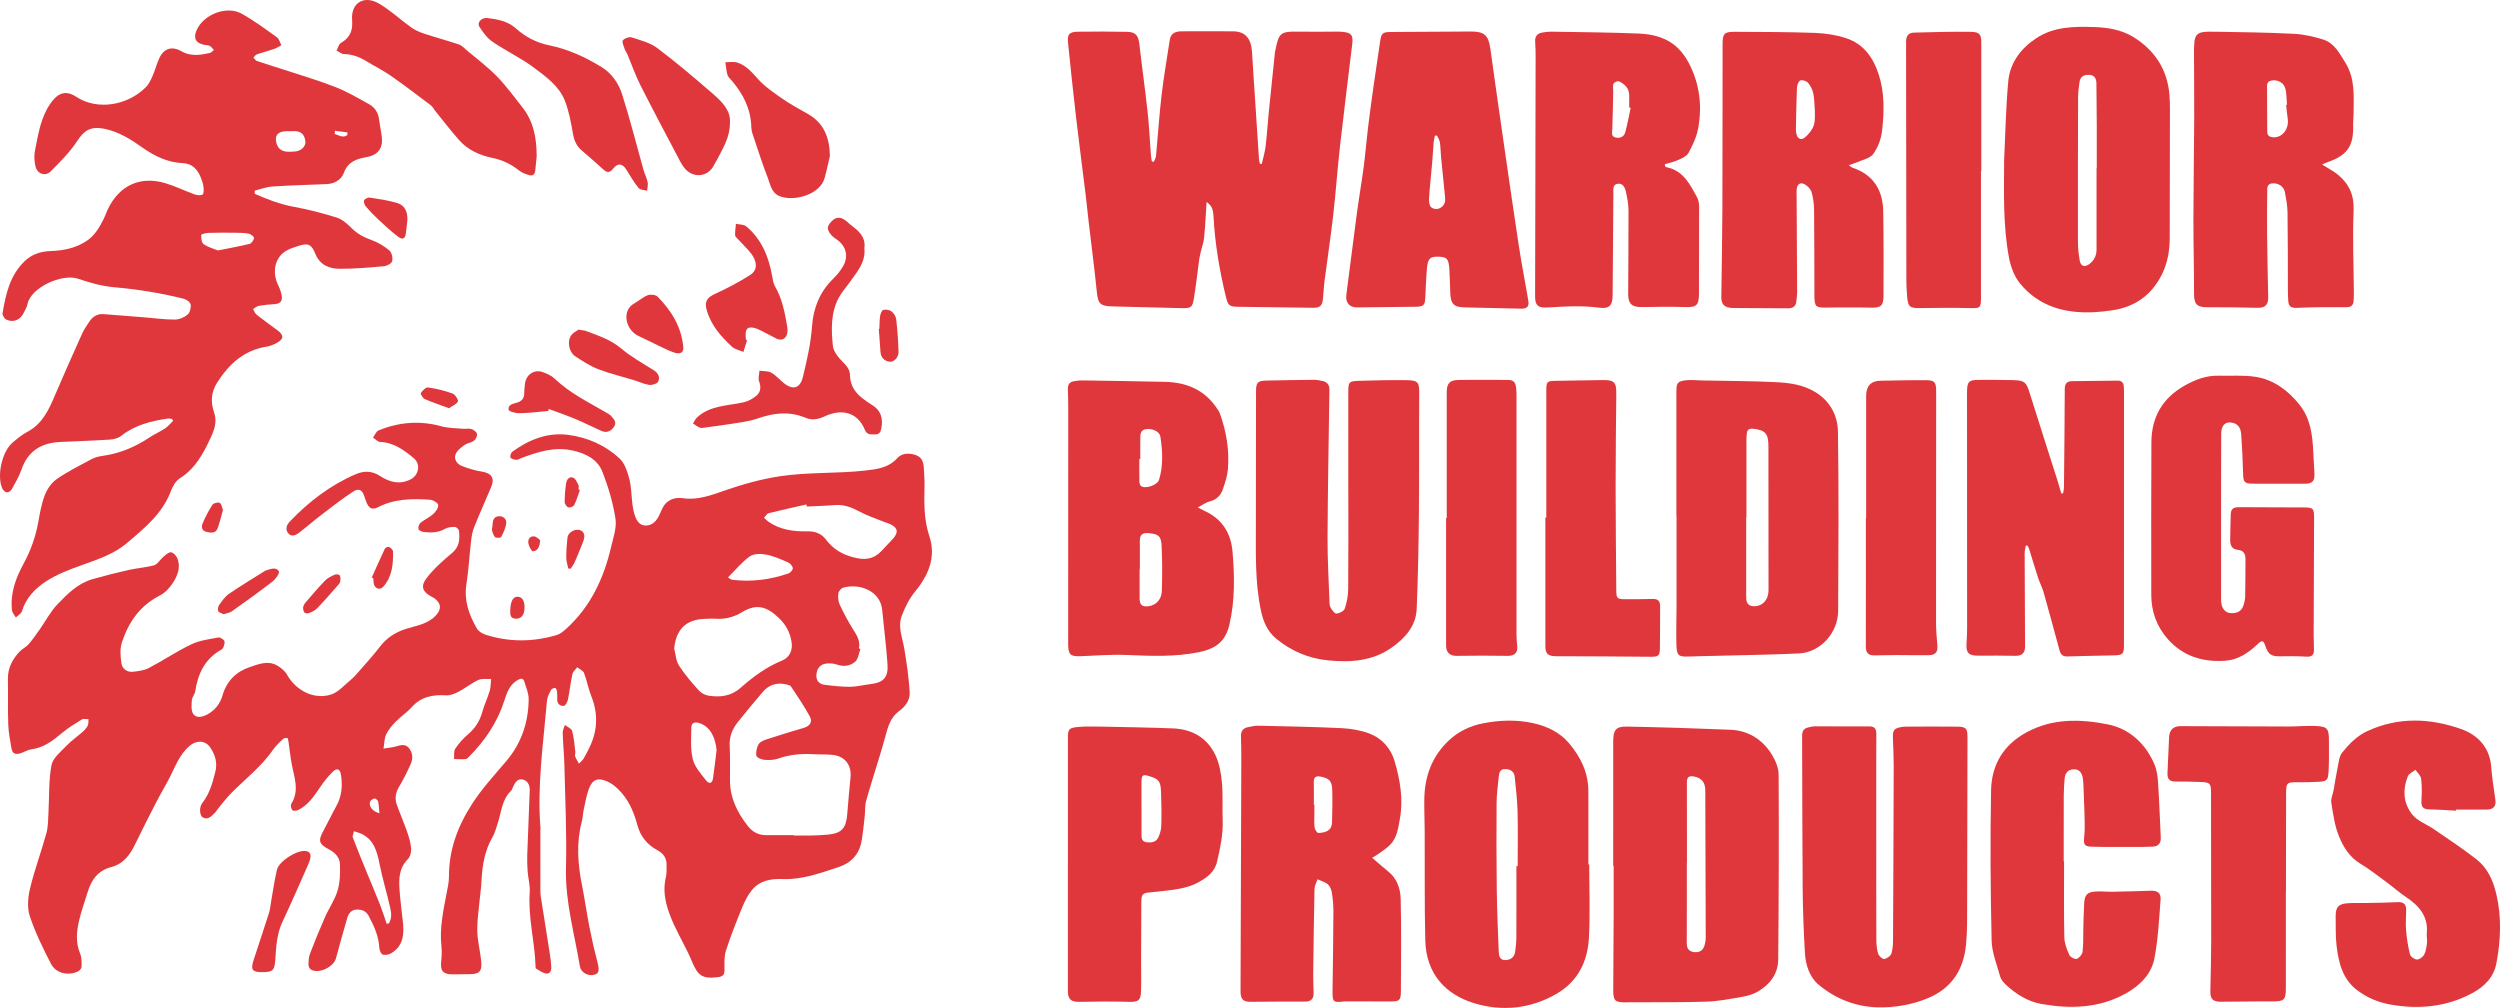 <?xml version="1.0" encoding="UTF-8"?>
<svg xmlns="http://www.w3.org/2000/svg" width="253" height="102" viewBox="0 0 253 102" fill="none">
  <g id="Group 36895">
    <path id="Vector" d="M54.686 83.904C54.686 86.039 54.686 88.038 54.686 90.039C54.686 90.279 54.695 90.52 54.731 90.755C55.033 92.696 55.349 94.637 55.651 96.579C55.718 97.007 55.766 97.438 55.789 97.871C55.809 98.237 55.649 98.589 55.254 98.52C54.895 98.458 54.569 98.197 54.233 98.012C54.198 97.993 54.203 97.89 54.2 97.826C54.131 95.312 53.425 92.852 53.608 90.31C53.658 89.608 53.451 88.89 53.396 88.179C53.353 87.622 53.339 87.057 53.358 86.499C53.432 84.33 53.525 82.162 53.608 79.993C53.629 79.457 53.398 78.997 52.894 78.885C52.368 78.768 52.104 79.218 51.911 79.658C51.852 79.797 51.797 79.955 51.695 80.055C50.776 80.948 50.746 82.2 50.372 83.311C50.213 83.782 50.094 84.282 49.849 84.704C49.061 86.056 48.819 87.519 48.733 89.055C48.64 90.697 48.333 92.33 48.3 93.969C48.276 95.083 48.602 96.198 48.7 97.318C48.788 98.333 48.495 98.589 47.484 98.585C46.901 98.582 46.318 98.616 45.735 98.606C44.833 98.589 44.557 98.237 44.645 97.345C44.698 96.828 44.729 96.296 44.674 95.784C44.467 93.912 44.871 92.11 45.216 90.298C45.314 89.788 45.433 89.268 45.433 88.754C45.423 86.035 46.297 83.648 47.767 81.369C48.788 79.785 50.044 78.432 51.243 77.015C52.763 75.218 53.475 73.114 53.501 70.787C53.508 70.179 53.244 69.562 53.058 68.963C52.937 68.573 52.656 68.671 52.38 68.827C51.595 69.272 51.309 70.052 51.06 70.84C50.351 73.083 49.085 74.964 47.438 76.606C47.348 76.697 47.234 76.822 47.127 76.826C46.737 76.846 46.342 76.824 45.949 76.817C45.982 76.465 45.899 76.036 46.071 75.775C46.423 75.239 46.86 74.739 47.35 74.325C48.074 73.715 48.545 72.992 48.799 72.077C49.002 71.347 49.337 70.656 49.554 69.93C49.668 69.545 49.656 69.119 49.701 68.712C49.268 68.736 48.778 68.642 48.412 68.812C47.71 69.136 47.096 69.643 46.408 70.004C46.023 70.208 45.557 70.395 45.14 70.368C43.803 70.287 42.623 70.498 41.671 71.56C41.184 72.106 40.551 72.518 40.037 73.042C39.663 73.425 39.297 73.856 39.076 74.335C38.88 74.756 38.892 75.275 38.812 75.752C39.221 75.687 39.642 75.661 40.039 75.546C40.513 75.412 40.993 75.249 41.364 75.677C41.785 76.163 41.812 76.771 41.559 77.336C41.205 78.126 40.815 78.904 40.372 79.646C40.02 80.237 39.939 80.829 40.163 81.453C40.494 82.37 40.884 83.265 41.203 84.187C41.393 84.735 41.564 85.307 41.607 85.877C41.633 86.231 41.514 86.714 41.274 86.951C40.379 87.839 40.356 88.928 40.432 90.044C40.503 91.083 40.639 92.117 40.758 93.153C40.905 94.436 40.881 95.664 39.63 96.445C39.385 96.598 39.014 96.681 38.75 96.612C38.578 96.567 38.402 96.186 38.39 95.947C38.328 94.762 37.865 93.725 37.32 92.706C37.044 92.189 36.618 92.028 36.085 92.052C35.547 92.076 35.276 92.435 35.143 92.902C34.753 94.25 34.362 95.597 34.008 96.957C33.777 97.84 32.326 98.57 31.51 98.146C31.367 98.072 31.222 97.845 31.222 97.687C31.22 97.304 31.229 96.89 31.362 96.54C31.838 95.291 32.343 94.051 32.883 92.828C33.282 91.921 33.877 91.083 34.158 90.144C34.41 89.3 34.434 88.356 34.405 87.464C34.384 86.827 33.972 86.327 33.358 85.996C32.214 85.386 32.164 85.099 32.797 83.945C33.223 83.165 33.601 82.358 34.034 81.582C34.591 80.584 34.676 79.526 34.508 78.423C34.417 77.834 34.124 77.676 33.691 78.09C33.182 78.576 32.742 79.15 32.347 79.737C31.75 80.625 31.151 81.499 30.161 81.982C29.994 82.064 29.661 82.083 29.58 81.982C29.459 81.834 29.387 81.489 29.478 81.346C30.33 79.996 29.77 78.657 29.518 77.305C29.38 76.565 29.309 75.814 29.197 75.069C29.176 74.928 29.131 74.689 29.069 74.679C28.926 74.658 28.724 74.706 28.621 74.804C28.279 75.132 27.924 75.462 27.655 75.847C26.485 77.544 24.867 78.794 23.435 80.228C22.933 80.73 22.507 81.312 22.048 81.862C21.936 81.994 21.857 82.157 21.731 82.272C21.386 82.588 21.063 83.026 20.508 82.715C20.199 82.54 20.14 81.683 20.47 81.266C21.21 80.333 21.505 79.234 21.791 78.114C22.026 77.192 21.774 76.379 21.277 75.644C20.775 74.902 19.878 74.895 19.197 75.474C18.196 76.324 17.765 77.513 17.201 78.631C16.792 79.44 16.316 80.213 15.9 81.018C15.146 82.478 14.396 83.938 13.685 85.417C13.156 86.516 12.49 87.433 11.244 87.753C9.902 88.098 9.228 89.07 8.853 90.329C8.577 91.26 8.234 92.177 8.013 93.122C7.749 94.245 7.634 95.375 8.11 96.504C8.277 96.902 8.263 97.392 8.255 97.838C8.253 97.998 8.06 98.225 7.899 98.304C6.916 98.781 5.657 98.505 5.165 97.55C4.353 95.975 3.561 94.369 3.009 92.691C2.731 91.842 2.831 90.772 3.05 89.872C3.504 87.997 4.182 86.181 4.696 84.318C4.875 83.672 4.865 82.968 4.903 82.289C4.993 80.671 4.915 79.021 5.208 77.442C5.341 76.716 6.145 76.084 6.718 75.481C7.206 74.966 7.808 74.557 8.341 74.083C8.548 73.899 8.753 73.683 8.876 73.439C8.969 73.257 8.936 73.006 8.957 72.786C8.734 72.786 8.46 72.7 8.298 72.8C7.601 73.229 6.892 73.657 6.269 74.184C5.348 74.959 4.427 75.67 3.183 75.831C2.831 75.876 2.498 76.084 2.155 76.206C1.686 76.374 1.268 76.357 1.165 75.761C1.027 74.957 0.866 74.145 0.837 73.334C0.782 71.793 0.827 70.249 0.801 68.707C0.782 67.592 1.263 66.704 1.996 65.933C2.262 65.653 2.648 65.485 2.897 65.196C3.323 64.7 3.697 64.154 4.075 63.618C4.653 62.795 5.124 61.871 5.812 61.158C6.825 60.104 7.879 59.032 9.355 58.613C10.566 58.269 11.789 57.957 13.018 57.68C13.873 57.488 14.762 57.438 15.602 57.201C15.938 57.105 16.169 56.665 16.471 56.409C16.718 56.198 16.999 55.899 17.275 55.889C17.494 55.882 17.827 56.21 17.934 56.464C18.315 57.376 17.979 58.242 17.499 58.989C17.17 59.501 16.69 60.006 16.157 60.277C14.144 61.296 12.992 62.996 12.324 65.052C12.122 65.679 12.191 66.431 12.283 67.106C12.36 67.663 12.828 68.032 13.409 67.984C13.975 67.936 14.586 67.85 15.081 67.592C16.535 66.833 17.903 65.902 19.381 65.198C20.213 64.801 21.189 64.683 22.112 64.513C22.297 64.48 22.707 64.755 22.726 64.92C22.754 65.186 22.621 65.622 22.419 65.734C20.749 66.656 20.035 68.147 19.759 69.949C19.711 70.261 19.438 70.545 19.416 70.852C19.383 71.321 19.323 71.903 19.554 72.25C19.856 72.702 20.477 72.566 20.927 72.331C21.724 71.915 22.264 71.256 22.519 70.373C22.935 68.927 23.892 67.97 25.281 67.508C26.166 67.211 27.113 66.816 28.041 67.343C28.433 67.565 28.833 67.9 29.05 68.286C29.949 69.875 31.755 70.83 33.484 70.292C34.248 70.055 34.864 69.315 35.523 68.776C35.821 68.535 36.073 68.236 36.325 67.944C37.032 67.13 37.769 66.337 38.419 65.481C39.102 64.576 39.97 64.006 41.027 63.661C42.083 63.317 43.232 63.195 44.07 62.326C44.7 61.672 44.679 61.076 43.951 60.538C43.934 60.526 43.917 60.511 43.898 60.502C42.335 59.738 42.666 59.049 43.548 58.039C44.212 57.278 44.986 56.605 45.761 55.954C46.499 55.334 46.551 54.546 46.444 53.706C46.425 53.555 46.178 53.326 46.032 53.323C45.702 53.318 45.323 53.354 45.045 53.515C44.341 53.922 43.599 53.926 42.844 53.836C42.659 53.814 42.373 53.661 42.347 53.529C42.311 53.335 42.407 53.029 42.556 52.907C42.954 52.581 43.451 52.37 43.832 52.028C44.089 51.798 44.367 51.413 44.35 51.111C44.341 50.91 43.839 50.597 43.541 50.575C41.724 50.444 39.911 50.472 38.233 51.337C37.71 51.607 37.365 51.468 37.139 50.953C37.044 50.736 36.958 50.511 36.889 50.283C36.677 49.572 36.325 49.362 35.704 49.771C34.61 50.492 33.572 51.301 32.53 52.098C31.76 52.687 31.027 53.328 30.256 53.919C29.918 54.178 29.48 54.369 29.157 53.955C28.847 53.56 29 53.122 29.33 52.778C31.262 50.757 33.444 49.084 36.021 47.981C36.832 47.633 37.667 47.65 38.438 48.155C39.416 48.794 40.408 49.079 41.545 48.519C42.368 48.112 42.606 46.987 41.893 46.386C40.893 45.546 39.851 44.78 38.457 44.723C38.217 44.713 37.986 44.433 37.75 44.278C37.934 44.031 38.065 43.66 38.307 43.562C40.384 42.705 42.509 42.54 44.7 43.148C45.395 43.339 46.147 43.325 46.875 43.392C47.153 43.416 47.458 43.335 47.71 43.421C47.938 43.497 48.228 43.71 48.274 43.914C48.319 44.112 48.155 44.46 47.974 44.594C47.688 44.807 47.274 44.84 46.984 45.051C46.642 45.3 46.246 45.604 46.104 45.975C45.913 46.47 46.249 46.954 46.708 47.141C47.374 47.411 48.083 47.619 48.792 47.732C49.744 47.885 50.087 48.395 49.703 49.302C49.128 50.657 48.523 52.002 47.976 53.369C47.803 53.802 47.726 54.288 47.672 54.757C47.503 56.222 47.422 57.696 47.198 59.152C46.946 60.803 47.474 62.237 48.262 63.604C48.426 63.889 48.804 64.123 49.13 64.229C51.524 64.995 53.936 64.98 56.337 64.267C56.691 64.162 57.017 63.886 57.303 63.63C59.77 61.397 61.105 58.522 61.849 55.334C62.071 54.388 62.428 53.378 62.285 52.469C62.03 50.858 61.557 49.252 60.957 47.734C60.458 46.473 59.28 45.889 57.967 45.594C56.113 45.178 54.424 45.731 52.735 46.367C52.573 46.427 52.406 46.549 52.252 46.535C52.04 46.516 51.738 46.446 51.662 46.303C51.593 46.169 51.709 45.817 51.854 45.711C53.529 44.493 55.399 43.742 57.476 44.005C59.427 44.254 61.245 45.044 62.699 46.398C63.22 46.882 63.491 47.724 63.684 48.457C63.903 49.288 63.893 50.178 64.002 51.037C64.05 51.401 64.117 51.77 64.231 52.117C64.407 52.646 64.676 53.163 65.314 53.182C65.932 53.201 66.356 52.811 66.641 52.284C66.858 51.885 66.991 51.43 67.26 51.073C67.457 50.81 67.79 50.594 68.104 50.487C68.418 50.379 68.794 50.374 69.13 50.422C70.6 50.63 71.913 50.135 73.274 49.663C75.099 49.029 76.941 48.502 78.889 48.203C81.794 47.758 84.711 47.947 87.602 47.614C88.78 47.478 89.933 47.346 90.828 46.343C91.28 45.838 92.056 45.822 92.722 46.068C93.338 46.295 93.474 46.856 93.498 47.449C93.521 47.993 93.571 48.536 93.562 49.077C93.524 50.829 93.476 52.541 94.054 54.276C94.747 56.354 93.976 58.206 92.603 59.872C92.015 60.586 91.575 61.469 91.249 62.345C90.847 63.429 91.318 64.516 91.506 65.6C91.758 67.065 91.965 68.547 92.061 70.028C92.111 70.806 91.663 71.477 91.004 71.951C90.295 72.458 89.969 73.207 89.741 74.014C89.546 74.698 89.365 75.385 89.158 76.067C88.656 77.729 88.121 79.38 87.652 81.051C87.514 81.542 87.566 82.085 87.509 82.602C87.416 83.442 87.338 84.285 87.193 85.115C86.957 86.463 86.124 87.337 84.863 87.751C83.019 88.354 81.192 89.039 79.196 88.96C78.021 88.912 76.872 89.111 76.082 90.09C75.668 90.602 75.359 91.222 75.106 91.839C74.516 93.283 73.936 94.733 73.462 96.217C73.265 96.837 73.324 97.548 73.317 98.221C73.312 98.663 73.127 98.824 72.708 98.879C71.083 99.092 70.626 98.764 70.003 97.251C69.484 95.992 68.77 94.817 68.207 93.577C67.512 92.045 66.972 90.475 67.395 88.737C67.481 88.385 67.438 88.005 67.457 87.636C67.493 86.887 67.183 86.391 66.503 86.025C65.48 85.472 64.807 84.644 64.488 83.452C64.129 82.114 63.565 80.821 62.525 79.835C62.216 79.543 61.861 79.261 61.478 79.091C60.493 78.65 59.932 78.878 59.572 79.888C59.337 80.551 59.218 81.257 59.071 81.949C58.985 82.351 58.978 82.772 58.873 83.169C58.312 85.305 58.468 87.428 58.894 89.561C59.178 90.985 59.375 92.426 59.656 93.85C59.889 95.04 60.16 96.222 60.465 97.395C60.672 98.192 60.629 98.513 60.146 98.644C59.52 98.814 58.79 98.429 58.685 97.795C58.138 94.487 57.191 91.253 57.276 87.83C57.365 84.362 57.193 80.883 57.115 77.413C57.091 76.328 56.974 75.244 56.944 74.16C56.936 73.897 57.089 73.628 57.169 73.363C57.424 73.564 57.833 73.724 57.902 73.975C58.088 74.658 58.135 75.381 58.224 76.089C58.242 76.237 58.154 76.41 58.202 76.539C58.3 76.8 58.459 77.037 58.59 77.284C58.752 77.109 58.944 76.956 59.066 76.759C59.289 76.391 59.48 76.001 59.668 75.613C60.486 73.916 60.538 72.204 59.837 70.445C59.534 69.686 59.396 68.863 59.101 68.102C59.006 67.857 58.647 67.719 58.409 67.529C58.242 67.762 57.978 67.972 57.924 68.226C57.74 69.071 57.653 69.937 57.479 70.782C57.429 71.029 57.229 71.414 57.067 71.431C56.675 71.472 56.377 71.228 56.389 70.756C56.394 70.495 56.406 70.232 56.372 69.976C56.356 69.842 56.244 69.614 56.182 69.617C56.037 69.624 55.825 69.705 55.766 69.82C55.592 70.162 55.39 70.529 55.356 70.9C54.978 75.268 54.338 79.622 54.705 83.89L54.686 83.904ZM80.331 84.517C80.331 84.529 80.331 84.543 80.331 84.555C80.914 84.555 81.497 84.567 82.08 84.553C82.663 84.539 83.246 84.517 83.824 84.46C85.17 84.323 85.629 83.811 85.739 82.418C85.837 81.168 85.951 79.919 86.072 78.669C86.196 77.415 85.492 76.51 84.226 76.391C83.583 76.331 82.931 76.362 82.284 76.326C81.088 76.257 79.922 76.357 78.775 76.762C78.342 76.915 77.835 76.936 77.374 76.898C77.074 76.874 76.574 76.668 76.543 76.482C76.481 76.099 76.581 75.61 76.793 75.287C76.967 75.024 77.388 74.885 77.726 74.775C78.93 74.382 80.143 74.014 81.359 73.655C81.961 73.478 82.242 73.042 81.963 72.527C81.394 71.472 80.714 70.474 80.05 69.473C79.962 69.341 79.712 69.293 79.527 69.253C78.601 69.045 77.807 69.305 77.193 70.024C76.334 71.024 75.496 72.044 74.671 73.073C74.117 73.767 73.8 74.543 73.843 75.474C73.898 76.623 73.879 77.774 73.874 78.925C73.867 80.735 74.607 82.234 75.699 83.615C76.184 84.227 76.779 84.519 77.54 84.517C78.468 84.515 79.396 84.517 80.324 84.517H80.331ZM68.23 65.66C68.383 66.232 68.411 66.885 68.716 67.357C69.287 68.245 69.989 69.054 70.693 69.844C70.933 70.115 71.328 70.344 71.68 70.399C72.86 70.584 73.969 70.471 74.947 69.607C76.208 68.494 77.557 67.496 79.137 66.854C79.924 66.534 80.245 65.784 80.103 64.939C79.939 63.963 79.508 63.187 78.775 62.496C77.569 61.354 76.531 61.083 75.116 61.94C74.236 62.474 73.355 62.687 72.361 62.615C72.018 62.591 71.671 62.62 71.326 62.63C69.413 62.687 68.399 63.714 68.228 65.658L68.23 65.66ZM81.651 51.265C81.637 51.193 81.623 51.123 81.606 51.052C80.331 51.341 79.053 51.619 77.788 51.937C77.605 51.983 77.474 52.241 77.319 52.402C77.471 52.538 77.609 52.691 77.776 52.806C78.972 53.625 80.331 53.804 81.732 53.771C82.477 53.754 83.136 54.008 83.564 54.578C84.295 55.547 85.197 56.102 86.379 56.406C87.473 56.689 88.354 56.634 89.165 55.803C89.498 55.463 89.807 55.102 90.145 54.764C91.054 53.855 90.945 53.345 89.738 52.904C89.657 52.876 89.572 52.856 89.493 52.825C88.663 52.485 87.797 52.208 87.01 51.784C86.208 51.353 85.42 51.04 84.492 51.114C83.548 51.191 82.596 51.214 81.649 51.262L81.651 51.265ZM86.926 65.629C86.976 65.643 87.028 65.655 87.079 65.67C86.909 66.11 86.86 66.687 86.546 66.962C86.06 67.386 85.406 67.503 84.716 67.259C84.347 67.127 83.9 67.096 83.517 67.168C82.955 67.276 82.66 67.714 82.62 68.293C82.579 68.872 82.898 69.224 83.424 69.296C84.292 69.413 85.173 69.507 86.046 69.504C86.707 69.502 87.366 69.313 88.03 69.241C89.386 69.093 89.91 68.58 89.817 67.225C89.691 65.387 89.451 63.556 89.277 61.72C89.094 59.803 86.993 58.998 85.33 59.475C85.12 59.535 84.866 59.839 84.84 60.054C84.794 60.425 84.823 60.858 84.98 61.191C85.37 62.031 85.81 62.855 86.303 63.64C86.693 64.26 87.081 64.846 86.926 65.631V65.629ZM39.128 93.481C39.199 93.474 39.273 93.467 39.344 93.457C39.67 92.959 39.611 92.39 39.487 91.856C39.149 90.379 38.709 88.926 38.412 87.442C38.143 86.104 37.817 84.862 36.392 84.304C36.206 84.232 36.011 84.182 35.821 84.122C35.778 84.34 35.642 84.594 35.709 84.768C36.185 86.02 36.699 87.258 37.206 88.498C37.612 89.496 38.041 90.487 38.433 91.49C38.69 92.143 38.9 92.816 39.128 93.479V93.481ZM73.672 58.434C73.917 58.584 73.986 58.659 74.062 58.668C76.017 58.917 77.926 58.671 79.784 58.036C79.984 57.969 80.255 57.66 80.234 57.5C80.203 57.28 79.962 57.005 79.743 56.911C79.034 56.602 78.311 56.277 77.562 56.131C77.024 56.028 76.298 56.014 75.894 56.298C75.092 56.861 74.452 57.66 73.672 58.434ZM72.52 75.91C72.401 74.739 71.956 73.583 70.821 73.193C70.384 73.042 69.974 73.08 69.965 73.614C69.946 74.691 69.858 75.811 70.112 76.834C70.307 77.619 70.938 78.32 71.464 78.988C71.78 79.388 72.082 79.265 72.156 78.775C72.299 77.791 72.408 76.802 72.52 75.912V75.91ZM38.398 82.298C38.352 81.848 38.345 81.465 38.26 81.097C38.231 80.97 37.986 80.785 37.881 80.809C37.71 80.85 37.477 81.015 37.439 81.171C37.325 81.628 37.739 82.138 38.395 82.296L38.398 82.298Z" fill="#E0373C"></path>
    <path id="Vector_2" d="M25.774 19.611C27.044 20.176 28.329 20.669 29.723 20.928C31.198 21.201 32.664 21.572 34.096 22.026C34.66 22.206 35.164 22.677 35.605 23.108C36.181 23.671 36.825 24.023 37.579 24.286C38.236 24.516 38.869 24.899 39.404 25.344C39.647 25.547 39.768 26.096 39.69 26.426C39.635 26.658 39.162 26.914 38.855 26.941C37.353 27.077 35.845 27.213 34.341 27.201C33.302 27.192 32.369 26.811 31.915 25.689C31.512 24.695 31.177 24.568 30.151 24.901C29.723 25.04 29.276 25.176 28.9 25.416C27.808 26.108 27.52 27.553 28.141 28.836C28.308 29.181 28.448 29.554 28.512 29.93C28.6 30.447 28.36 30.746 27.803 30.777C27.266 30.809 26.726 30.859 26.195 30.952C25.988 30.988 25.805 31.165 25.61 31.28C25.724 31.469 25.8 31.711 25.962 31.84C26.657 32.391 27.375 32.91 28.089 33.434C28.741 33.913 28.733 34.313 28.027 34.694C27.708 34.864 27.358 35.022 27.004 35.077C24.71 35.433 23.188 36.824 21.981 38.71C21.351 39.699 21.303 40.704 21.67 41.757C21.986 42.664 21.696 43.492 21.332 44.273C20.587 45.869 19.783 47.418 18.198 48.407C17.782 48.668 17.47 49.225 17.287 49.714C16.433 51.978 14.651 53.416 12.905 54.913C11.553 56.069 9.928 56.595 8.306 57.179C7.049 57.632 5.765 58.113 4.656 58.836C3.571 59.544 2.622 60.504 2.22 61.859C2.146 62.108 1.815 62.28 1.603 62.488C1.47 62.247 1.244 62.014 1.216 61.761C1.018 60.044 1.592 58.505 2.389 57.038C3.1 55.729 3.595 54.355 3.864 52.885C4.035 51.947 4.192 50.987 4.535 50.106C4.773 49.493 5.213 48.847 5.743 48.481C6.859 47.71 8.082 47.097 9.284 46.456C9.617 46.279 10.012 46.185 10.39 46.133C12.108 45.893 13.659 45.249 15.096 44.29C15.615 43.943 16.198 43.694 16.716 43.346C17.021 43.143 17.256 42.839 17.523 42.581C17.48 42.518 17.435 42.454 17.392 42.392C17.254 42.38 17.111 42.339 16.978 42.358C15.286 42.609 13.654 43.009 12.262 44.11C11.965 44.345 11.513 44.462 11.123 44.486C9.445 44.596 7.763 44.649 6.083 44.728C4.173 44.816 2.81 45.647 2.163 47.55C1.927 48.242 1.537 48.883 1.18 49.527C1.094 49.68 0.847 49.848 0.695 49.828C0.526 49.809 0.314 49.615 0.235 49.443C-0.34 48.155 0.193 45.723 1.263 44.8C1.737 44.392 2.232 43.988 2.779 43.696C4.294 42.892 4.941 41.468 5.567 39.993C6.457 37.899 7.387 35.821 8.32 33.743C8.496 33.351 8.753 32.994 8.986 32.628C9.336 32.082 9.807 31.737 10.487 31.79C11.905 31.898 13.321 32.013 14.739 32.125C15.726 32.204 16.714 32.348 17.701 32.341C18.139 32.338 18.646 32.123 18.984 31.838C19.221 31.639 19.348 31.139 19.293 30.811C19.255 30.579 18.86 30.301 18.579 30.232C16.257 29.648 13.904 29.274 11.513 29.064C10.302 28.956 9.088 28.614 7.93 28.216C6.267 27.644 3.119 29.107 2.786 30.763C2.719 31.096 2.529 31.407 2.37 31.713C2.015 32.4 1.335 32.671 0.633 32.341C0.442 32.252 0.224 31.893 0.257 31.699C0.588 29.767 0.994 27.867 2.5 26.426C3.24 25.717 4.118 25.447 5.089 25.409C6.379 25.358 7.59 25.143 8.717 24.413C9.574 23.858 10.031 23.061 10.464 22.213C10.649 21.847 10.775 21.452 10.959 21.083C12.12 18.742 14.211 17.79 16.721 18.534C17.725 18.831 18.677 19.305 19.664 19.662C19.923 19.755 20.285 19.805 20.499 19.688C20.632 19.616 20.625 19.185 20.594 18.927C20.556 18.608 20.456 18.288 20.333 17.988C19.992 17.16 19.488 16.55 18.489 16.509C16.947 16.444 15.61 15.781 14.377 14.91C13.223 14.091 12.031 13.347 10.637 13.05C9.117 12.727 8.496 13.237 7.818 14.266C7.076 15.394 6.095 16.375 5.137 17.337C4.58 17.895 3.761 17.596 3.585 16.816C3.474 16.32 3.435 15.762 3.535 15.267C3.866 13.639 4.085 11.985 5.058 10.539C5.791 9.45 6.597 9.06 7.706 9.79C9.928 11.248 12.993 10.618 14.772 8.811C15.077 8.502 15.272 8.067 15.45 7.66C15.703 7.085 15.855 6.468 16.117 5.898C16.607 4.831 17.461 4.639 18.455 5.237C18.819 5.455 19.3 5.541 19.733 5.556C20.223 5.575 20.72 5.465 21.208 5.369C21.367 5.338 21.501 5.17 21.643 5.065C21.51 4.924 21.396 4.74 21.234 4.651C21.073 4.562 20.858 4.57 20.668 4.534C19.797 4.369 19.54 3.864 19.904 3.04C20.616 1.436 22.964 0.536 24.484 1.398C25.719 2.097 26.871 2.947 28.027 3.775C28.251 3.935 28.327 4.306 28.472 4.579C28.224 4.708 27.989 4.871 27.727 4.96C27.156 5.156 26.566 5.3 25.995 5.498C25.857 5.546 25.762 5.716 25.648 5.831C25.764 5.948 25.86 6.123 26 6.171C26.878 6.473 27.768 6.736 28.648 7.025C30.406 7.605 32.191 8.122 33.913 8.797C35.11 9.266 36.24 9.924 37.368 10.556C37.908 10.858 38.26 11.363 38.348 12.019C38.431 12.643 38.569 13.261 38.641 13.886C38.769 15.027 38.229 15.7 37.108 15.899C36.111 16.073 35.222 16.339 34.803 17.483C34.544 18.189 33.861 18.599 33.049 18.632C31.215 18.709 29.381 18.754 27.549 18.876C26.951 18.917 26.366 19.149 25.776 19.295C25.776 19.396 25.779 19.496 25.781 19.597L25.774 19.611ZM22.053 25.344C23.235 25.107 24.251 24.93 25.25 24.681C25.453 24.631 25.672 24.315 25.712 24.09C25.733 23.972 25.4 23.7 25.193 23.654C24.779 23.563 24.341 23.561 23.911 23.556C22.985 23.544 22.058 23.539 21.132 23.566C20.861 23.573 20.371 23.692 20.366 23.779C20.352 24.095 20.399 24.564 20.606 24.707C21.056 25.018 21.617 25.167 22.048 25.344H22.053ZM29.34 13.28C29.19 13.28 29.038 13.273 28.888 13.28C28.067 13.333 27.763 13.754 27.991 14.537C28.174 15.162 28.674 15.365 29.245 15.358C29.866 15.351 30.539 15.358 30.861 14.659C30.939 14.486 30.903 14.23 30.851 14.032C30.634 13.225 29.983 13.249 29.34 13.278V13.28ZM33.901 13.235C33.889 13.342 33.877 13.45 33.865 13.555C34.282 13.675 34.682 13.998 35.138 13.68C35.15 13.586 35.16 13.493 35.172 13.4C34.748 13.345 34.327 13.29 33.904 13.235H33.901Z" fill="#E0373C"></path>
    <g id="Group">
      <path id="Vector_3" d="M163.255 87.61C163.255 83.416 163.251 79.22 163.258 75.026C163.258 73.873 163.534 73.509 164.631 73.53C168.126 73.597 171.621 73.705 175.113 73.851C176.919 73.925 178.34 74.816 179.294 76.335C179.672 76.939 179.993 77.702 179.998 78.394C180.034 84.629 180.012 90.867 179.955 97.103C179.943 98.56 179.11 99.633 177.89 100.348C177.416 100.626 176.845 100.784 176.301 100.88C175.094 101.091 173.879 101.33 172.663 101.368C170.096 101.452 167.521 101.416 164.952 101.428C164.823 101.428 164.692 101.44 164.564 101.44C163.415 101.44 163.255 101.289 163.26 100.123C163.27 97.56 163.291 94.996 163.303 92.43C163.31 90.822 163.303 89.216 163.303 87.607C163.289 87.607 163.272 87.607 163.258 87.607L163.255 87.61ZM170.719 87.291C170.719 87.291 170.712 87.291 170.707 87.291C170.707 90.008 170.717 92.725 170.7 95.442C170.698 95.971 170.907 96.277 171.411 96.349C171.916 96.418 172.32 96.236 172.482 95.724C172.572 95.439 172.62 95.128 172.62 94.829C172.611 89.876 172.594 84.921 172.575 79.969C172.572 79.162 172.18 78.715 171.407 78.576C170.943 78.492 170.712 78.638 170.714 79.143C170.724 81.86 170.719 84.574 170.719 87.291Z" fill="#E0373C"></path>
      <path id="Vector_4" d="M189.879 84.969C189.879 88.315 189.872 91.664 189.886 95.01C189.886 95.506 189.922 96.02 190.06 96.49C190.131 96.731 190.486 97.069 190.678 97.047C190.95 97.019 191.335 96.743 191.414 96.492C191.566 96.006 191.573 95.465 191.575 94.946C191.606 89.1 191.63 83.253 191.642 77.407C191.642 76.496 191.597 75.584 191.561 74.672C191.53 73.903 191.673 73.709 192.425 73.575C192.532 73.556 192.639 73.537 192.746 73.537C194.54 73.532 196.331 73.511 198.125 73.537C198.979 73.549 199.11 73.752 199.11 74.617C199.096 80.244 199.096 85.871 199.075 91.496C199.07 92.887 199.098 94.287 198.956 95.666C198.696 98.177 197.483 100.035 195.07 101.028C193.438 101.701 191.744 101.978 190.01 101.937C187.783 101.885 185.763 101.073 184.064 99.673C183.139 98.909 182.734 97.682 182.66 96.463C182.532 94.297 182.449 92.124 182.43 89.953C182.387 84.78 182.396 79.607 182.375 74.435C182.375 73.994 182.539 73.726 182.956 73.626C183.186 73.57 183.422 73.508 183.655 73.506C185.513 73.501 187.371 73.515 189.229 73.513C189.76 73.513 189.886 73.836 189.886 74.277C189.886 75.167 189.879 76.06 189.877 76.95C189.877 79.624 189.877 82.298 189.877 84.971L189.879 84.969Z" fill="#E0373C"></path>
      <path id="Vector_5" d="M138.864 86.81C139.459 87.32 139.959 87.774 140.487 88.193C141.396 88.916 141.726 89.955 141.75 91.008C141.824 94.137 141.786 97.267 141.769 100.398C141.764 101.207 141.598 101.346 140.808 101.349C139.34 101.351 137.87 101.341 136.402 101.339C136.273 101.339 136.142 101.334 136.014 101.351C134.903 101.478 134.836 101.404 134.853 100.248C134.891 97.574 134.927 94.9 134.941 92.229C134.943 91.602 134.884 90.967 134.784 90.347C134.736 90.043 134.598 89.684 134.379 89.495C134.094 89.249 133.687 89.148 133.333 88.986C133.228 89.309 133.035 89.629 133.028 89.955C132.964 92.887 132.928 95.819 132.895 98.754C132.888 99.34 132.935 99.927 132.938 100.513C132.938 101.092 132.674 101.368 132.055 101.363C130.221 101.349 128.386 101.373 126.554 101.384C125.795 101.389 125.538 101.107 125.543 100.295C125.572 92.578 125.598 84.861 125.619 77.147C125.622 76.278 125.619 75.406 125.586 74.537C125.567 74.018 125.779 73.7 126.273 73.592C126.63 73.515 126.997 73.432 127.356 73.441C130.163 73.506 132.971 73.554 135.776 73.69C136.713 73.736 137.682 73.898 138.557 74.224C139.849 74.705 140.758 75.732 141.141 77.051C141.688 78.93 142.024 80.866 141.672 82.839C141.5 83.794 141.391 84.797 140.646 85.527C140.33 85.838 139.952 86.087 139.592 86.348C139.359 86.518 139.107 86.656 138.864 86.812V86.81ZM132.959 81.436C132.978 81.436 132.995 81.436 133.014 81.436C133.014 81.826 133.014 82.216 133.014 82.606C133.014 82.997 132.98 83.394 133.045 83.775C133.078 83.973 133.299 84.306 133.421 84.299C134.161 84.258 134.784 84.079 134.803 83.188C134.827 82.085 134.858 80.976 134.82 79.875C134.789 79.023 134.482 78.753 133.637 78.59C133.168 78.499 132.945 78.654 132.957 79.16C132.976 79.918 132.961 80.677 132.961 81.436H132.959Z" fill="#E0373C"></path>
      <path id="Vector_6" d="M160.829 87.483C160.829 89.96 160.933 92.445 160.798 94.915C160.669 97.289 159.698 99.3 157.55 100.557C154.89 102.113 151.973 102.381 149.154 101.514C146.382 100.664 144.315 98.639 144.236 95.13C144.153 91.459 144.198 87.787 144.179 84.112C144.174 83.028 144.122 81.941 144.141 80.857C144.179 78.545 144.921 76.525 146.641 74.914C147.624 73.995 148.809 73.451 150.075 73.202C151.731 72.877 153.441 72.812 155.102 73.171C156.501 73.475 157.819 74.073 158.78 75.208C159.955 76.599 160.738 78.176 160.743 80.053C160.75 82.53 160.743 85.005 160.743 87.483C160.772 87.483 160.8 87.483 160.829 87.483ZM153.458 87.655C153.501 87.655 153.546 87.655 153.589 87.655C153.589 85.809 153.624 83.964 153.577 82.118C153.546 80.948 153.405 79.782 153.289 78.617C153.234 78.071 152.854 77.848 152.342 77.829C151.802 77.81 151.711 78.215 151.671 78.612C151.578 79.519 151.459 80.429 151.455 81.336C151.433 84.246 151.436 87.157 151.474 90.068C151.5 92.15 151.59 94.233 151.671 96.313C151.688 96.732 151.78 97.179 152.349 97.162C152.887 97.148 153.253 96.866 153.332 96.313C153.401 95.841 153.453 95.362 153.455 94.886C153.467 92.476 153.46 90.065 153.46 87.653L153.458 87.655Z" fill="#E0373C"></path>
      <path id="Vector_7" d="M208.885 87.164C208.885 89.728 208.854 92.294 208.909 94.857C208.921 95.458 209.166 96.076 209.413 96.638C209.508 96.856 209.965 97.105 210.16 97.04C210.417 96.954 210.722 96.595 210.755 96.32C210.85 95.571 210.81 94.802 210.831 94.041C210.855 93.151 210.869 92.258 210.922 91.37C210.969 90.59 211.217 90.297 211.983 90.228C212.601 90.173 213.229 90.257 213.853 90.245C215.126 90.223 216.396 90.18 217.669 90.142C218.333 90.12 218.704 90.376 218.652 91.035C218.497 93.024 218.404 95.032 218.028 96.985C217.721 98.579 216.579 99.721 215.166 100.518C212.461 102.043 209.544 102.117 206.606 101.605C205.219 101.363 203.993 100.597 202.954 99.614C202.723 99.396 202.494 99.111 202.414 98.814C202.08 97.61 201.578 96.394 201.552 95.171C201.44 90.108 201.398 85.043 201.498 79.981C201.548 77.403 202.73 75.376 205.121 74.093C207.755 72.676 210.536 72.766 213.263 73.298C215.454 73.724 217.117 75.21 218.028 77.346C218.261 77.891 218.352 78.523 218.392 79.122C218.514 81.005 218.58 82.892 218.671 84.778C218.697 85.345 218.407 85.647 217.876 85.678C217.188 85.719 216.496 85.711 215.806 85.711C214.424 85.711 213.041 85.726 211.662 85.685C210.938 85.663 210.834 85.443 210.917 84.725C210.979 84.191 210.979 83.648 210.969 83.112C210.948 82.071 210.905 81.029 210.864 79.99C210.848 79.579 210.843 79.165 210.781 78.758C210.7 78.246 210.458 77.836 209.863 77.855C209.259 77.875 208.98 78.253 208.937 78.825C208.897 79.387 208.854 79.952 208.852 80.517C208.842 82.734 208.847 84.95 208.847 87.167C208.861 87.167 208.875 87.167 208.89 87.167L208.885 87.164Z" fill="#E0373C"></path>
      <path id="Vector_8" d="M248.54 82.039C247.634 81.994 246.727 81.924 245.821 81.91C245.192 81.9 245.012 81.618 245.05 81.013C245.095 80.278 245.107 79.531 245.016 78.803C244.976 78.485 244.645 78.202 244.445 77.903C244.181 78.119 243.786 78.279 243.675 78.557C243.123 79.919 243.22 81.317 244.129 82.439C244.657 83.093 245.583 83.413 246.308 83.914C247.764 84.919 249.251 85.888 250.641 86.982C251.745 87.851 252.304 89.103 252.627 90.479C253.175 92.811 253.077 95.132 252.642 97.457C252.368 98.919 251.412 99.853 250.158 100.523C247.569 101.907 244.817 102.158 241.973 101.672C240.727 101.459 239.573 100.985 238.55 100.214C237.07 99.096 236.675 97.45 236.466 95.75C236.344 94.764 236.389 93.754 236.37 92.756C236.354 91.796 236.649 91.466 237.612 91.406C238.236 91.367 238.864 91.394 239.492 91.382C240.551 91.36 241.609 91.353 242.666 91.298C243.215 91.269 243.496 91.485 243.501 92.026C243.508 92.72 243.434 93.419 243.491 94.108C243.56 94.939 243.686 95.774 243.889 96.581C243.946 96.813 244.343 97.098 244.591 97.105C244.838 97.112 245.195 96.853 245.323 96.612C245.509 96.265 245.561 95.832 245.611 95.429C245.649 95.109 245.561 94.776 245.592 94.453C245.756 92.698 244.781 91.64 243.451 90.755C242.789 90.314 242.195 89.778 241.555 89.306C240.672 88.658 239.808 87.968 238.873 87.408C237.779 86.752 237.148 85.723 236.706 84.641C236.27 83.578 236.113 82.391 235.93 81.242C235.864 80.828 236.087 80.369 236.168 79.926C236.306 79.16 236.416 78.387 236.577 77.623C236.682 77.123 236.727 76.534 237.022 76.168C237.734 75.287 238.516 74.473 239.601 73.975C242.737 72.537 245.925 72.675 249.056 73.776C250.769 74.38 251.983 75.651 252.118 77.68C252.192 78.779 252.397 79.866 252.537 80.96C252.623 81.63 252.285 81.927 251.65 81.929C250.615 81.934 249.58 81.929 248.545 81.929C248.545 81.963 248.545 81.999 248.545 82.032L248.54 82.039Z" fill="#E0373C"></path>
      <path id="Vector_9" d="M108.075 87.38C108.075 83.141 108.075 78.904 108.075 74.665C108.075 73.82 108.158 73.671 109.003 73.58C109.729 73.504 110.469 73.516 111.199 73.53C113.702 73.578 116.207 73.616 118.71 73.714C120.621 73.791 122.153 74.646 122.99 76.398C123.39 77.236 123.568 78.219 123.656 79.155C123.775 80.45 123.69 81.762 123.735 83.064C123.785 84.471 123.48 85.822 123.174 87.179C122.924 88.28 122.096 88.845 121.227 89.316C120.635 89.639 119.947 89.836 119.279 89.953C118.222 90.142 117.149 90.219 116.081 90.341C115.501 90.408 115.508 90.858 115.503 91.267C115.486 93.201 115.484 95.135 115.479 97.069C115.477 98.156 115.505 99.243 115.472 100.329C115.441 101.272 115.175 101.411 114.252 101.387C112.593 101.342 110.933 101.349 109.274 101.387C108.406 101.409 108.068 101.148 108.07 100.284C108.073 95.98 108.07 91.679 108.07 87.375H108.075V87.38ZM115.517 81.728C115.517 81.728 115.52 81.728 115.522 81.728C115.522 82.619 115.522 83.507 115.522 84.397C115.522 84.773 115.505 85.163 116.022 85.233C116.526 85.3 117.007 85.233 117.235 84.723C117.399 84.354 117.516 83.935 117.525 83.533C117.554 82.384 117.542 81.233 117.494 80.084C117.452 79.043 117.259 78.837 116.281 78.538C115.65 78.346 115.522 78.442 115.517 79.124C115.512 79.993 115.517 80.859 115.517 81.728Z" fill="#E0373C"></path>
      <path id="Vector_10" d="M231.33 90.173C231.33 93.455 231.335 96.734 231.328 100.016C231.326 101.212 231.14 101.349 229.962 101.342C228.214 101.33 226.467 101.378 224.719 101.375C223.924 101.375 223.669 101.066 223.688 100.305C223.726 98.591 223.769 96.878 223.772 95.164C223.776 90.166 223.762 85.17 223.755 80.172C223.755 79.299 223.638 79.172 222.744 79.138C221.88 79.107 221.016 79.086 220.153 79.093C219.527 79.098 219.318 78.799 219.351 78.203C219.418 76.991 219.449 75.78 219.513 74.571C219.551 73.851 219.97 73.48 220.688 73.485C224.316 73.499 227.945 73.518 231.573 73.523C232.479 73.523 233.388 73.432 234.29 73.468C235.532 73.518 235.687 73.714 235.689 74.954C235.689 75.974 235.708 76.999 235.656 78.016C235.606 78.992 235.489 79.079 234.53 79.122C233.862 79.153 233.193 79.177 232.525 79.167C231.43 79.15 231.354 79.201 231.352 80.335C231.342 83.313 231.342 86.288 231.34 89.266C231.34 89.57 231.34 89.874 231.34 90.178H231.33V90.173Z" fill="#E0373C"></path>
    </g>
    <g id="Group_2">
      <path id="Vector_11" d="M122.108 20.437C122.027 21.677 121.97 22.857 121.861 24.032C121.818 24.492 121.649 24.939 121.542 25.394C121.478 25.667 121.404 25.94 121.366 26.215C121.183 27.548 121.038 28.889 120.821 30.217C120.674 31.122 120.502 31.208 119.608 31.184C117.278 31.12 114.947 31.062 112.618 31.01C111.311 30.981 111.119 30.749 110.99 29.468C110.757 27.142 110.45 24.822 110.179 22.498C110.077 21.612 109.991 20.727 109.884 19.843C109.56 17.196 109.211 14.553 108.901 11.904C108.609 9.383 108.342 6.86 108.085 4.337C107.997 3.468 108.199 3.224 109.082 3.21C110.745 3.184 112.408 3.188 114.071 3.222C114.942 3.239 115.204 3.598 115.306 4.483C115.565 6.767 115.889 9.043 116.139 11.327C116.296 12.773 116.358 14.225 116.47 15.676C116.486 15.899 116.534 16.119 116.567 16.339C116.634 16.349 116.7 16.358 116.767 16.368C116.843 16.179 116.969 15.992 116.988 15.796C117.181 13.744 117.312 11.688 117.55 9.644C117.769 7.77 118.102 5.91 118.378 4.043C118.475 3.394 118.923 3.188 119.486 3.172C120.283 3.15 121.083 3.167 121.882 3.167C122.874 3.167 123.867 3.155 124.859 3.174C126.017 3.198 126.626 3.914 126.703 5.245C126.793 6.827 126.907 8.409 127.009 9.991C127.143 12.026 127.274 14.06 127.409 16.095C127.421 16.255 127.469 16.413 127.502 16.574C127.564 16.581 127.628 16.59 127.69 16.598C127.823 16.002 128.006 15.41 128.08 14.805C128.22 13.641 128.289 12.469 128.406 11.303C128.601 9.342 128.808 7.384 129.01 5.424C129.015 5.381 129.015 5.335 129.022 5.295C129.427 3.363 129.446 3.16 131.478 3.203C132.729 3.229 133.983 3.203 135.234 3.2C135.451 3.2 135.667 3.203 135.882 3.224C136.764 3.313 136.957 3.555 136.847 4.457C136.436 7.882 136 11.303 135.615 14.73C135.351 17.081 135.187 19.444 134.918 21.794C134.668 23.991 134.333 26.179 134.05 28.372C133.969 28.994 133.95 29.626 133.881 30.251C133.802 30.959 133.571 31.158 132.869 31.148C130.345 31.115 127.821 31.079 125.296 31.046C124.407 31.034 124.276 30.921 124.064 30.05C123.417 27.388 122.96 24.7 122.81 21.959C122.763 21.09 122.636 20.851 122.101 20.43L122.108 20.437Z" fill="#E0373C"></path>
      <path id="Vector_12" d="M168.497 16.82C168.549 16.856 168.597 16.913 168.656 16.925C170.362 17.263 171.035 18.673 171.761 20.003C171.916 20.288 171.947 20.671 171.949 21.011C171.954 23.9 171.932 26.792 171.935 29.681C171.935 30.911 171.702 31.112 170.505 31.074C169.061 31.026 167.612 31.05 166.165 31.074C165.154 31.091 164.769 30.761 164.771 29.75C164.78 26.926 164.816 24.099 164.804 21.274C164.802 20.652 164.676 20.025 164.545 19.415C164.452 18.984 164.236 18.515 163.7 18.598C163.184 18.68 163.277 19.194 163.274 19.566C163.239 22.998 163.215 26.433 163.198 29.865C163.193 30.988 162.834 31.277 161.735 31.129C160.969 31.026 160.189 30.995 159.415 30.997C158.445 31.002 157.474 31.072 156.503 31.122C155.632 31.167 155.347 30.875 155.352 29.99C155.366 27.278 155.364 24.563 155.371 21.851C155.383 16.528 155.397 11.204 155.404 5.881C155.404 5.338 155.404 4.792 155.359 4.253C155.309 3.65 155.592 3.358 156.149 3.282C156.427 3.243 156.708 3.2 156.986 3.205C159.946 3.258 162.906 3.272 165.861 3.396C167.317 3.459 168.742 3.818 169.831 4.897C170.253 5.314 170.614 5.824 170.893 6.348C172.008 8.461 172.284 10.73 171.84 13.057C171.68 13.893 171.29 14.706 170.883 15.463C170.707 15.791 170.243 16.004 169.87 16.176C169.434 16.377 168.951 16.475 168.487 16.616C168.49 16.686 168.492 16.755 168.494 16.822L168.497 16.82ZM165.023 10.912C164.973 10.905 164.926 10.896 164.876 10.889C164.876 10.477 164.876 10.065 164.876 9.651C164.873 8.919 164.412 8.502 163.826 8.227C163.703 8.167 163.343 8.335 163.282 8.481C163.186 8.698 163.262 8.99 163.258 9.249C163.232 10.505 163.208 11.762 163.167 13.017C163.155 13.38 163.001 13.809 163.515 13.921C163.964 14.019 164.362 13.83 164.483 13.368C164.697 12.559 164.847 11.733 165.025 10.912H165.023Z" fill="#E0373C"></path>
      <path id="Vector_13" d="M187.098 16.715C187.3 16.856 187.376 16.94 187.469 16.971C189.589 17.679 190.548 19.24 190.584 21.401C190.629 24.247 190.619 27.094 190.612 29.942C190.61 30.969 190.315 31.168 189.304 31.136C187.947 31.096 186.589 31.122 185.23 31.12C185.123 31.12 185.014 31.132 184.907 31.132C183.72 31.146 183.622 31.053 183.617 29.841C183.605 26.995 183.617 24.147 183.586 21.301C183.579 20.679 183.505 20.035 183.329 19.441C183.234 19.12 182.906 18.792 182.599 18.632C182.211 18.429 181.876 18.63 181.828 19.111C181.8 19.391 181.816 19.673 181.819 19.956C181.835 23.17 181.857 26.385 181.869 29.6C181.869 29.88 181.816 30.162 181.797 30.445C181.759 30.981 181.466 31.206 180.945 31.201C179.092 31.187 177.241 31.182 175.388 31.17C174.543 31.165 174.184 30.813 174.196 30.067C174.238 27.07 174.293 24.073 174.305 21.076C174.326 15.535 174.315 9.996 174.326 4.455C174.329 3.382 174.5 3.212 175.585 3.219C178.285 3.234 180.986 3.231 183.684 3.33C184.731 3.368 185.809 3.535 186.805 3.856C188.556 4.421 189.549 5.776 190.115 7.502C190.736 9.393 190.681 11.327 190.465 13.246C190.374 14.06 190.046 14.931 189.57 15.585C189.239 16.04 188.468 16.174 187.888 16.437C187.671 16.535 187.436 16.598 187.103 16.712L187.098 16.715ZM183.665 11.284C183.605 10.503 183.622 9.972 183.51 9.467C183.427 9.086 183.239 8.689 182.987 8.397C182.823 8.205 182.409 8.057 182.199 8.136C182.014 8.205 181.864 8.612 181.852 8.878C181.79 10.266 181.773 11.657 181.747 13.045C181.745 13.196 181.764 13.349 181.788 13.5C181.873 14.015 182.242 14.228 182.616 13.938C183.013 13.629 183.386 13.172 183.548 12.701C183.724 12.188 183.646 11.588 183.665 11.281V11.284Z" fill="#E0373C"></path>
      <path id="Vector_14" d="M202.815 16.284C202.946 13.594 202.989 10.893 203.238 8.215C203.414 6.326 204.53 4.878 206.091 3.854C207.861 2.691 209.879 2.674 211.908 2.736C213.314 2.779 214.687 3.009 215.877 3.737C218.025 5.051 219.317 6.985 219.545 9.555C219.593 10.096 219.598 10.64 219.598 11.183C219.593 15.465 219.579 19.748 219.576 24.027C219.576 25.351 219.362 26.629 218.765 27.814C217.721 29.88 216.036 31.07 213.762 31.402C213.143 31.493 212.517 31.567 211.894 31.596C208.977 31.735 206.339 31.024 204.423 28.683C203.838 27.97 203.476 26.964 203.303 26.038C202.698 22.816 202.81 19.547 202.817 16.284H202.815ZM212.168 17.028C212.168 17.028 212.184 17.028 212.194 17.028C212.194 15.616 212.199 14.204 212.194 12.792C212.189 11.336 212.179 9.881 212.158 8.426C212.151 7.973 211.98 7.614 211.456 7.578C210.942 7.542 210.54 7.722 210.452 8.272C210.364 8.828 210.305 9.393 210.302 9.953C210.286 14.822 210.278 19.688 210.288 24.556C210.288 25.162 210.367 25.772 210.469 26.368C210.569 26.955 210.985 27.079 211.461 26.708C211.934 26.34 212.172 25.856 212.17 25.243C212.165 22.505 212.17 19.769 212.17 17.031L212.168 17.028Z" fill="#E0373C"></path>
      <path id="Vector_15" d="M234.994 16.65C235.62 17.048 236.153 17.314 236.603 17.684C237.73 18.616 238.251 19.75 238.185 21.316C238.066 24.09 238.192 26.876 238.211 29.657C238.211 29.94 238.206 30.222 238.178 30.502C238.13 30.95 237.885 31.091 237.423 31.089C235.765 31.075 234.107 31.079 232.451 31.154C231.894 31.177 231.621 31.034 231.575 30.5C231.54 30.069 231.535 29.636 231.535 29.203C231.525 26.639 231.537 24.076 231.499 21.512C231.49 20.823 231.361 20.131 231.235 19.449C231.123 18.848 230.507 18.474 229.908 18.563C229.415 18.635 229.446 19.025 229.444 19.36C229.427 20.815 229.413 22.268 229.429 23.724C229.453 25.852 229.501 27.977 229.544 30.105C229.558 30.847 229.206 31.168 228.48 31.151C226.779 31.11 225.075 31.084 223.372 31.094C222.335 31.098 222.035 30.778 222.037 29.751C222.042 27.19 221.968 24.628 221.973 22.065C221.978 18.742 222.039 15.42 222.054 12.095C222.066 9.881 222.037 7.665 222.032 5.448C222.03 3.299 222.137 3.174 224.245 3.21C226.879 3.253 229.515 3.287 232.144 3.421C233.146 3.471 234.159 3.703 235.118 4.005C236.243 4.357 236.762 5.405 237.35 6.341C238.347 7.93 238.19 9.706 238.185 11.456C238.185 11.846 238.128 12.239 238.137 12.627C238.194 14.654 237.678 15.679 235.537 16.416C235.384 16.468 235.242 16.543 234.99 16.653L234.994 16.65ZM231.352 10.616C231.383 10.614 231.411 10.609 231.442 10.607C231.414 10.197 231.395 9.785 231.356 9.376C231.34 9.204 231.302 9.031 231.245 8.869C231.057 8.34 230.476 8.038 229.874 8.151C229.308 8.256 229.432 8.73 229.429 9.087C229.417 10.496 229.448 11.906 229.446 13.314C229.446 13.706 229.636 13.848 229.988 13.888C230.926 13.996 231.671 13.086 231.518 12.024C231.452 11.554 231.406 11.083 231.352 10.614V10.616Z" fill="#E0373C"></path>
      <path id="Vector_16" d="M154.679 30.517C154.745 31.087 154.45 31.249 153.943 31.237C152.047 31.189 150.153 31.146 148.257 31.11C147.129 31.089 146.811 30.78 146.765 29.629C146.734 28.825 146.73 28.02 146.673 27.218C146.596 26.158 146.423 25.995 145.507 25.976C144.71 25.962 144.491 26.177 144.4 27.223C144.319 28.176 144.291 29.131 144.243 30.086C144.203 30.895 144.077 31.031 143.28 31.043C141.296 31.072 139.314 31.094 137.329 31.11C136.559 31.118 136.149 30.615 136.249 29.842C136.611 27.068 136.956 24.291 137.327 21.517C137.534 19.968 137.803 18.429 138.007 16.88C138.179 15.569 138.283 14.247 138.443 12.935C138.609 11.559 138.795 10.185 138.99 8.811C139.204 7.287 139.437 5.764 139.661 4.242C139.794 3.33 139.904 3.241 140.824 3.237C143.482 3.222 146.137 3.205 148.795 3.189C150.227 3.179 150.634 3.552 150.827 4.955C151.288 8.289 151.764 11.621 152.247 14.951C152.725 18.259 153.201 21.567 153.705 24.87C153.951 26.479 154.257 28.08 154.536 29.684C154.583 29.962 154.631 30.239 154.676 30.519L154.679 30.517ZM145.414 13.706C145.345 13.721 145.276 13.733 145.209 13.747C145.166 13.967 145.105 14.183 145.086 14.405C145.028 15.073 144.998 15.746 144.94 16.413C144.833 17.641 144.698 18.867 144.617 20.097C144.598 20.392 144.648 20.82 144.836 20.973C145.385 21.421 146.223 20.973 146.247 20.27C146.256 20.033 146.225 19.796 146.201 19.559C146.08 18.336 145.952 17.112 145.835 15.887C145.787 15.391 145.79 14.891 145.716 14.4C145.68 14.161 145.519 13.938 145.414 13.709V13.706Z" fill="#E0373C"></path>
      <path id="Vector_17" d="M200.475 17.321C200.475 21.601 200.475 25.878 200.475 30.158C200.475 31.168 200.38 31.204 199.404 31.18C197.703 31.139 196.002 31.151 194.301 31.177C193.289 31.194 193.09 31.058 193.004 30.029C192.956 29.466 192.925 28.901 192.923 28.336C192.914 20.301 192.914 12.265 192.895 4.228C192.895 3.62 193.135 3.311 193.706 3.299C195.623 3.253 197.544 3.189 199.461 3.222C200.365 3.239 200.508 3.502 200.508 4.354C200.506 8.677 200.508 12.998 200.508 17.321C200.498 17.321 200.489 17.321 200.477 17.321H200.475Z" fill="#E0373C"></path>
    </g>
    <g id="Group_3">
      <path id="Vector_18" d="M121.215 51.353C121.579 51.54 121.726 51.624 121.878 51.693C123.641 52.493 124.567 53.91 124.729 55.801C124.94 58.271 124.988 60.739 124.422 63.19C124.01 64.975 122.985 65.667 121.284 66.009C118.888 66.49 116.482 66.388 114.063 66.285C112.514 66.22 110.955 66.34 109.402 66.407C108.326 66.452 108.098 66.266 108.098 65.167C108.098 57.215 108.105 49.261 108.105 41.309C108.105 40.658 108.089 40.005 108.067 39.354C108.053 38.911 108.255 38.65 108.681 38.578C108.957 38.533 109.238 38.492 109.516 38.497C112.302 38.538 115.088 38.581 117.872 38.641C119.939 38.686 121.724 39.354 122.992 41.096C123.168 41.341 123.363 41.59 123.463 41.867C124.117 43.71 124.438 45.611 124.255 47.564C124.196 48.203 123.979 48.835 123.775 49.45C123.56 50.096 123.158 50.566 122.438 50.738C122.064 50.827 121.731 51.087 121.212 51.353H121.215ZM115.357 57.622C115.357 57.622 115.338 57.622 115.328 57.622C115.328 58.599 115.328 59.575 115.328 60.552C115.328 61.22 115.6 61.445 116.259 61.347C116.994 61.236 117.553 60.669 117.579 59.8C117.624 58.283 117.627 56.76 117.555 55.245C117.508 54.223 117.229 54.044 116.221 53.953C115.657 53.902 115.35 54.094 115.352 54.692C115.357 55.669 115.352 56.645 115.352 57.62L115.357 57.622ZM115.4 46.449H115.3C115.3 47.207 115.29 47.964 115.307 48.723C115.309 48.881 115.362 49.091 115.469 49.182C115.876 49.524 117.127 49.096 117.291 48.565C117.739 47.121 117.651 45.649 117.432 44.187C117.358 43.689 116.661 43.346 116.021 43.421C115.433 43.488 115.393 43.909 115.397 44.373C115.405 45.065 115.397 45.757 115.397 46.449H115.4Z" fill="#E0373C"></path>
      <path id="Vector_19" d="M169.65 52.272C169.65 48.057 169.65 43.842 169.65 39.627C169.65 38.76 169.76 38.583 170.611 38.485C171.163 38.423 171.73 38.492 172.291 38.504C174.754 38.554 177.216 38.552 179.674 38.672C181.087 38.741 182.496 38.916 183.764 39.713C185.248 40.644 185.976 42.087 186 43.689C186.095 49.728 186.048 55.77 186.022 61.811C186.012 64.044 184.223 66.024 182.058 66.127C179.279 66.261 176.498 66.294 173.716 66.368C172.788 66.392 171.861 66.402 170.933 66.44C169.893 66.483 169.686 66.361 169.653 65.311C169.61 63.944 169.667 62.575 169.667 61.205C169.672 58.228 169.667 55.252 169.667 52.275H169.646L169.65 52.272ZM176.736 52.337C176.736 52.337 176.721 52.337 176.714 52.337C176.714 55.054 176.714 57.771 176.714 60.487C176.714 61.122 177.047 61.416 177.702 61.344C178.46 61.261 178.974 60.619 178.974 59.738C178.974 54.87 178.97 50.001 178.965 45.132C178.965 43.873 178.62 43.505 177.399 43.39C177.031 43.356 176.812 43.473 176.778 43.861C176.762 44.077 176.74 44.294 176.74 44.512C176.738 47.121 176.74 49.728 176.74 52.337H176.736Z" fill="#E0373C"></path>
      <path id="Vector_20" d="M136.446 49.718C136.446 46.394 136.446 43.069 136.446 39.742C136.446 38.648 136.488 38.574 137.552 38.538C139.148 38.487 140.747 38.454 142.344 38.473C143.533 38.487 143.636 38.696 143.626 39.878C143.597 43.897 143.633 47.918 143.593 51.94C143.562 55.176 143.505 58.412 143.367 61.646C143.293 63.367 142.189 64.571 140.883 65.507C138.932 66.905 136.688 67.06 134.373 66.826C132.403 66.627 130.671 65.882 129.151 64.635C128.261 63.905 127.84 62.898 127.604 61.777C126.993 58.9 127.098 55.985 127.095 53.077C127.095 48.6 127.105 44.122 127.11 39.646C127.11 38.703 127.257 38.535 128.18 38.514C129.777 38.478 131.375 38.451 132.972 38.437C133.269 38.435 133.574 38.497 133.866 38.562C134.333 38.667 134.545 38.978 134.537 39.459C134.466 44.435 134.373 49.412 134.347 54.388C134.335 56.516 134.466 58.644 134.537 60.772C134.545 61.009 134.542 61.279 134.652 61.473C134.792 61.725 135.049 62.103 135.237 62.093C135.539 62.077 136.003 61.847 136.086 61.6C136.3 60.976 136.429 60.291 136.436 59.628C136.469 56.325 136.45 53.022 136.45 49.718C136.448 49.718 136.443 49.718 136.441 49.718H136.446Z" fill="#E0373C"></path>
      <path id="Vector_21" d="M205.003 55.231C204.964 55.48 204.895 55.728 204.895 55.975C204.903 59.125 204.914 62.273 204.936 65.423C204.941 66.062 204.624 66.378 203.989 66.368C202.718 66.349 201.446 66.344 200.175 66.352C199.216 66.356 198.945 66.064 199.014 65.092C199.052 64.552 199.071 64.008 199.071 63.465C199.071 55.575 199.066 47.686 199.062 39.797C199.062 38.585 199.204 38.437 200.389 38.444C201.512 38.451 202.635 38.434 203.758 38.468C204.895 38.499 205.062 38.683 205.395 39.749C206.333 42.748 207.298 45.737 208.25 48.732C208.376 49.129 208.486 49.534 208.602 49.936C208.664 49.931 208.724 49.929 208.785 49.924C208.816 49.73 208.871 49.536 208.873 49.34C208.907 46.015 208.942 42.693 208.954 39.368C208.954 38.841 209.166 38.583 209.661 38.573C211.215 38.547 212.768 38.535 214.322 38.521C214.719 38.518 214.91 38.743 214.933 39.129C214.945 39.301 214.95 39.476 214.95 39.651C214.95 48.191 214.948 56.734 214.945 65.274C214.945 66.194 214.829 66.306 213.891 66.325C212.34 66.356 210.789 66.383 209.238 66.433C208.797 66.447 208.552 66.28 208.436 65.854C207.898 63.864 207.358 61.875 206.799 59.894C206.663 59.417 206.418 58.974 206.263 58.503C205.942 57.517 205.65 56.518 205.34 55.528C205.305 55.415 205.231 55.314 205.174 55.209C205.117 55.214 205.06 55.221 205.003 55.226V55.231Z" fill="#E0373C"></path>
      <path id="Vector_22" d="M224.774 52.342C224.774 54.927 224.774 57.512 224.774 60.097C224.774 60.444 224.752 60.798 224.816 61.136C224.912 61.651 225.235 62.022 225.773 62.05C226.318 62.079 226.815 61.902 227.017 61.32C227.122 61.016 227.205 60.688 227.212 60.367C227.241 59.108 227.231 57.847 227.243 56.588C227.248 56.054 227.046 55.695 226.484 55.647C225.863 55.592 225.694 55.178 225.694 54.656C225.694 53.787 225.735 52.919 225.751 52.052C225.763 51.54 226.008 51.324 226.525 51.327C228.771 51.346 231.017 51.334 233.263 51.353C234.076 51.36 234.188 51.504 234.186 52.32C234.171 56.317 234.155 60.315 234.143 64.315C234.143 64.815 234.183 65.313 234.174 65.813C234.167 66.294 233.926 66.486 233.42 66.454C232.537 66.402 231.652 66.397 230.767 66.419C229.882 66.438 229.561 66.249 229.27 65.418C229.049 64.781 228.942 64.75 228.459 65.203C227.541 66.067 226.508 66.768 225.238 66.864C222.98 67.034 220.938 66.433 219.389 64.686C218.278 63.431 217.712 61.916 217.71 60.219C217.707 55.07 217.691 49.919 217.722 44.77C217.736 42.226 218.816 40.304 221.088 39.021C222.202 38.394 223.306 37.987 224.571 38.02C225.801 38.052 227.05 37.949 228.257 38.135C230.096 38.42 231.533 39.497 232.696 40.941C233.824 42.341 234.022 44.017 234.102 45.726C234.138 46.463 234.19 47.2 234.221 47.937C234.255 48.706 233.998 48.955 233.236 48.955C231.488 48.95 229.739 48.967 227.99 48.95C227.108 48.94 227.024 48.789 227.001 47.899C226.967 46.578 226.903 45.254 226.808 43.935C226.772 43.456 226.596 42.99 226.056 42.817C225.287 42.573 224.793 42.978 224.785 43.873C224.774 45.525 224.776 47.176 224.774 48.828C224.774 50.001 224.774 51.173 224.774 52.349C224.769 52.349 224.766 52.349 224.762 52.349L224.774 52.342Z" fill="#E0373C"></path>
      <path id="Vector_23" d="M156.486 52.37C156.486 48.09 156.486 43.813 156.486 39.533C156.486 38.624 156.552 38.557 157.423 38.54C159.02 38.509 160.618 38.483 162.215 38.463C163.357 38.451 163.578 38.684 163.569 39.828C163.543 42.978 163.497 46.125 163.5 49.275C163.5 52.77 163.543 56.267 163.569 59.762C163.576 60.559 163.659 60.64 164.482 60.64C165.41 60.64 166.338 60.64 167.266 60.614C167.792 60.6 168.011 60.834 168.006 61.354C167.992 62.787 168.006 64.221 167.982 65.655C167.97 66.378 167.789 66.474 167.052 66.466C163.88 66.435 160.709 66.414 157.535 66.411C156.679 66.411 156.391 66.191 156.391 65.401C156.391 61.059 156.391 56.715 156.391 52.373H156.483L156.486 52.37Z" fill="#E0373C"></path>
      <path id="Vector_24" d="M146.41 52.425C146.41 48.186 146.41 43.95 146.41 39.71C146.41 38.81 146.691 38.468 147.59 38.454C149.275 38.422 150.957 38.449 152.642 38.449C153.108 38.449 153.367 38.679 153.415 39.143C153.439 39.358 153.469 39.574 153.469 39.789C153.469 47.918 153.467 56.044 153.469 64.173C153.469 64.585 153.508 64.997 153.546 65.408C153.61 66.062 153.248 66.383 152.587 66.373C150.869 66.347 149.149 66.344 147.431 66.373C146.741 66.385 146.344 66.055 146.344 65.332C146.344 61.028 146.344 56.727 146.344 52.423C146.365 52.423 146.387 52.423 146.41 52.423V52.425Z" fill="#E0373C"></path>
      <path id="Vector_25" d="M188.854 52.456C188.854 48.328 188.854 44.196 188.854 40.067C188.854 39.06 189.341 38.548 190.314 38.53C191.849 38.504 193.381 38.463 194.916 38.475C195.794 38.483 195.939 38.684 195.939 39.588C195.932 47.37 195.922 55.154 195.927 62.936C195.927 63.716 195.986 64.496 196.058 65.274C196.124 65.981 195.898 66.296 195.168 66.308C194.088 66.323 193.008 66.292 191.928 66.294C191.171 66.294 190.417 66.32 189.66 66.325C189.075 66.33 188.818 66.05 188.82 65.437C188.835 61.112 188.827 56.787 188.827 52.461C188.835 52.461 188.844 52.461 188.851 52.461L188.854 52.456Z" fill="#E0373C"></path>
    </g>
    <path id="Vector_26" d="M54.313 15.808C54.277 16.155 54.22 16.715 54.165 17.277C54.127 17.67 53.892 17.828 53.542 17.72C53.199 17.615 52.831 17.497 52.557 17.277C51.748 16.624 50.856 16.191 49.84 15.982C48.546 15.717 47.361 15.19 46.468 14.185C45.624 13.232 44.848 12.217 44.047 11.229C43.897 11.044 43.792 10.807 43.609 10.668C42.267 9.654 40.932 8.631 39.555 7.672C38.762 7.121 37.889 6.69 37.063 6.185C36.366 5.761 35.643 5.486 34.81 5.472C34.558 5.467 34.308 5.24 34.059 5.113C34.201 4.852 34.278 4.481 34.496 4.352C35.403 3.818 35.724 3.114 35.634 2.037C35.491 0.326 36.795 -0.522 38.315 0.342C39.483 1.005 40.48 1.965 41.582 2.753C41.972 3.033 42.433 3.241 42.89 3.394C44.075 3.787 45.281 4.112 46.466 4.507C46.735 4.598 46.956 4.852 47.185 5.046C48.22 5.924 49.321 6.74 50.266 7.71C51.222 8.691 52.045 9.809 52.892 10.893C53.963 12.267 54.31 13.881 54.31 15.808H54.313Z" fill="#E0373C"></path>
    <path id="Vector_27" d="M87.481 25.157C87.595 26.608 86.712 27.532 86.01 28.537C85.641 29.066 85.192 29.552 84.889 30.117C84.064 31.656 84.116 33.353 84.288 35.009C84.347 35.577 84.835 36.168 85.268 36.606C85.67 37.015 86.013 37.391 86.02 37.975C86.034 39.086 86.622 39.842 87.469 40.45C87.697 40.613 87.921 40.787 88.163 40.926C89.124 41.479 89.396 42.303 89.189 43.361C89.115 43.739 88.975 43.971 88.575 43.959C88.178 43.947 87.752 44.05 87.538 43.528C86.752 41.599 85.07 41.388 83.474 42.126C82.781 42.446 82.189 42.561 81.511 42.276C79.881 41.592 78.287 41.786 76.657 42.355C75.779 42.662 74.823 42.753 73.898 42.911C73.098 43.047 72.289 43.138 71.485 43.246C71.273 43.274 71.035 43.346 70.847 43.284C70.591 43.198 70.367 43.002 70.129 42.853C70.274 42.638 70.383 42.382 70.571 42.214C71.904 41.017 73.636 41.075 75.242 40.716C75.715 40.61 76.201 40.347 76.569 40.026C76.983 39.667 77.036 39.162 76.819 38.593C76.703 38.284 76.836 37.879 76.857 37.515C77.262 37.575 77.721 37.53 78.054 37.716C78.535 37.987 78.908 38.442 79.348 38.789C80.272 39.514 80.981 39.277 81.252 38.154C81.663 36.448 82.058 34.755 82.182 32.979C82.306 31.184 82.967 29.521 84.314 28.214C84.711 27.828 85.08 27.378 85.346 26.892C85.936 25.82 85.553 24.769 84.521 24.128C84.18 23.917 83.821 23.484 83.778 23.115C83.745 22.823 84.114 22.376 84.418 22.174C84.859 21.883 85.327 22.093 85.715 22.431C85.96 22.644 86.203 22.859 86.462 23.055C87.188 23.601 87.616 24.283 87.473 25.155L87.481 25.157Z" fill="#E0373C"></path>
    <path id="Vector_28" d="M49.266 1.814C50.377 1.958 51.379 2.133 52.209 2.877C53.187 3.751 54.298 4.328 55.628 4.598C57.496 4.979 59.24 5.781 60.87 6.781C61.904 7.416 62.599 8.426 62.954 9.534C63.758 12.05 64.398 14.618 65.114 17.162C65.238 17.598 65.452 18.01 65.545 18.448C65.602 18.718 65.509 19.02 65.483 19.307C65.192 19.221 64.788 19.226 64.631 19.032C64.172 18.467 63.791 17.833 63.413 17.206C63.008 16.535 62.525 16.454 62.045 17.072C61.695 17.519 61.426 17.49 61.043 17.136C60.327 16.476 59.585 15.846 58.847 15.207C58.331 14.759 58.1 14.204 57.981 13.522C57.786 12.399 57.579 11.255 57.167 10.202C56.587 8.713 55.271 7.779 54.06 6.867C52.742 5.876 51.222 5.166 49.856 4.237C49.314 3.868 48.878 3.282 48.519 2.714C48.241 2.274 48.721 1.798 49.264 1.819L49.266 1.814Z" fill="#E0373C"></path>
    <path id="Vector_29" d="M73.871 12.411C73.876 13.914 73.167 14.977 72.603 16.093C72.496 16.306 72.358 16.502 72.253 16.715C71.68 17.885 70.212 18.079 69.336 17.088C69.153 16.88 68.996 16.638 68.865 16.392C67.507 13.811 66.132 11.238 64.816 8.634C64.302 7.617 63.926 6.528 63.483 5.472C63.407 5.295 63.272 5.139 63.215 4.957C63.122 4.663 62.917 4.232 63.036 4.081C63.205 3.868 63.676 3.703 63.931 3.787C64.823 4.074 65.794 4.321 66.522 4.869C68.454 6.322 70.297 7.897 72.127 9.479C73.057 10.286 73.962 11.174 73.871 12.411Z" fill="#E0373C"></path>
    <path id="Vector_30" d="M83.986 15.791C83.807 16.542 83.65 17.303 83.443 18.046C82.977 19.702 80.293 20.465 78.828 19.822C78.064 19.486 77.962 18.663 77.702 18.003C77.205 16.736 76.791 15.437 76.358 14.146C76.222 13.739 76.044 13.318 76.034 12.899C75.999 11.066 75.235 9.555 74.088 8.196C73.922 7.997 73.689 7.813 73.62 7.583C73.496 7.171 73.474 6.728 73.41 6.298C73.817 6.302 74.252 6.214 74.621 6.333C75.482 6.614 76.058 7.265 76.662 7.947C77.364 8.741 78.278 9.364 79.156 9.977C79.986 10.556 80.888 11.035 81.768 11.537C83.412 12.476 83.952 13.96 83.986 15.791Z" fill="#E0373C"></path>
    <path id="Vector_31" d="M75.602 34.442C75.478 34.832 75.355 35.225 75.233 35.615C74.836 35.44 74.358 35.354 74.058 35.074C72.947 34.035 71.947 32.905 71.517 31.371C71.284 30.535 71.538 30.124 72.309 29.767C73.551 29.195 74.774 28.558 75.925 27.823C76.772 27.282 76.639 26.296 75.721 25.305C75.366 24.925 75.005 24.551 74.653 24.171C74.55 24.061 74.396 23.931 74.393 23.809C74.386 23.422 74.443 23.034 74.474 22.648C74.826 22.73 75.271 22.701 75.519 22.907C77.07 24.204 77.791 25.968 78.138 27.919C78.202 28.281 78.252 28.671 78.431 28.977C79.166 30.248 79.428 31.653 79.668 33.068C79.706 33.298 79.716 33.554 79.658 33.774C79.516 34.325 79.076 34.511 78.566 34.26C78.024 33.992 77.496 33.697 76.953 33.427C76.742 33.322 76.52 33.224 76.29 33.176C75.688 33.049 75.45 33.257 75.457 33.887C75.457 34.059 75.481 34.234 75.493 34.406C75.528 34.418 75.566 34.428 75.602 34.44V34.442Z" fill="#E0373C"></path>
    <path id="Vector_32" d="M55.473 41.592C54.507 41.675 53.541 41.802 52.573 41.819C52.19 41.826 51.505 41.649 51.471 41.465C51.376 40.929 51.959 40.862 52.354 40.735C52.773 40.598 53.018 40.354 53.044 39.902C53.065 39.533 53.077 39.162 53.132 38.798C53.277 37.848 54.11 37.338 54.992 37.681C55.39 37.834 55.816 38.018 56.115 38.305C57.65 39.785 59.541 40.696 61.35 41.75C61.516 41.848 61.697 41.941 61.826 42.082C62.099 42.384 62.442 42.717 62.154 43.164C61.859 43.621 61.416 43.854 60.871 43.612C60.005 43.229 59.161 42.796 58.288 42.429C57.384 42.051 56.456 41.73 55.537 41.386C55.518 41.455 55.497 41.522 55.478 41.592H55.473Z" fill="#E0373C"></path>
    <path id="Vector_33" d="M26.546 98.383C25.53 98.388 25.345 98.144 25.659 97.177C26.18 95.573 26.717 93.977 27.229 92.371C27.338 92.024 27.364 91.65 27.429 91.286C27.622 90.202 27.771 89.108 28.021 88.038C28.226 87.16 29.986 86.044 30.888 86.116C31.305 86.15 31.478 86.398 31.419 86.767C31.369 87.081 31.235 87.387 31.105 87.681C30.272 89.556 29.458 91.439 28.583 93.295C27.997 94.532 27.95 95.846 27.857 97.165C27.783 98.218 27.595 98.376 26.546 98.383Z" fill="#E0373C"></path>
    <path id="Vector_34" d="M58.549 33.358C58.927 33.43 59.151 33.439 59.348 33.513C60.566 33.975 61.791 34.366 62.838 35.246C63.854 36.101 65.032 36.764 66.165 37.47C66.636 37.764 66.812 38.188 66.609 38.612C66.507 38.83 66 38.99 65.705 38.952C65.182 38.882 64.682 38.633 64.168 38.475C62.955 38.104 61.713 37.812 60.533 37.358C59.719 37.044 58.967 36.549 58.23 36.068C57.568 35.639 57.364 34.528 57.818 33.918C58.016 33.655 58.358 33.499 58.551 33.355L58.549 33.358Z" fill="#E0373C"></path>
    <path id="Vector_35" d="M69.154 35.177C69.173 35.658 68.864 35.893 68.214 35.675C67.665 35.49 67.146 35.218 66.62 34.969C65.956 34.657 65.305 34.32 64.641 34.014C63.27 33.379 62.892 31.414 64.189 30.706C64.657 30.45 65.064 30.057 65.554 29.875C65.842 29.767 66.366 29.827 66.561 30.031C67.926 31.436 68.969 33.035 69.154 35.179V35.177Z" fill="#E0373C"></path>
    <path id="Vector_36" d="M41.227 22.299C41.179 22.706 41.127 23.116 41.087 23.522C41.022 24.154 40.765 24.322 40.263 23.939C39.547 23.396 38.888 22.771 38.229 22.158C37.803 21.763 37.399 21.339 37.028 20.897C36.894 20.739 36.776 20.43 36.844 20.279C36.916 20.123 37.237 19.968 37.42 19.997C38.353 20.14 39.297 20.274 40.197 20.545C40.961 20.774 41.251 21.397 41.229 22.299H41.227Z" fill="#E0373C"></path>
    <path id="Vector_37" d="M22.635 62.16C22.445 62.06 22.147 62 22.081 61.839C22.007 61.665 22.078 61.353 22.2 61.186C22.49 60.786 22.792 60.355 23.187 60.085C24.374 59.273 25.609 58.534 26.827 57.766C26.846 57.754 26.865 57.744 26.884 57.737C27.353 57.617 27.912 57.308 28.226 57.828C28.321 57.986 27.9 58.601 27.589 58.843C26.244 59.886 24.857 60.875 23.47 61.861C23.254 62.014 22.956 62.048 22.635 62.158V62.16Z" fill="#E0373C"></path>
    <path id="Vector_38" d="M88.991 33.284C89.012 32.85 89.003 32.412 89.067 31.986C89.103 31.759 89.231 31.41 89.383 31.366C89.638 31.297 90.009 31.35 90.214 31.508C90.449 31.687 90.663 32.022 90.697 32.312C90.823 33.406 90.901 34.507 90.932 35.606C90.949 36.154 90.468 36.666 90.035 36.608C89.493 36.537 89.15 36.194 89.105 35.613C89.045 34.837 88.991 34.062 88.934 33.284C88.95 33.284 88.969 33.281 88.986 33.279L88.991 33.284Z" fill="#E0373C"></path>
    <path id="Vector_39" d="M30.678 61.428C30.712 61.359 30.759 61.162 30.878 61.026C31.54 60.255 32.194 59.48 32.898 58.752C33.155 58.486 33.524 58.316 33.867 58.161C34.009 58.096 34.314 58.125 34.376 58.221C34.476 58.371 34.454 58.618 34.438 58.819C34.428 58.936 34.343 59.066 34.259 59.159C33.545 59.968 32.841 60.784 32.096 61.562C31.885 61.782 31.568 61.935 31.273 62.036C30.886 62.165 30.648 61.99 30.678 61.428Z" fill="#E0373C"></path>
    <path id="Vector_40" d="M37.621 58.45C38.059 57.478 38.485 56.499 38.944 55.537C38.996 55.424 39.272 55.305 39.367 55.353C39.539 55.436 39.765 55.64 39.77 55.798C39.808 57.09 39.693 58.361 38.777 59.386C38.459 59.743 37.949 59.575 37.835 59.103C37.79 58.917 37.797 58.716 37.781 58.522C37.728 58.498 37.676 58.474 37.621 58.45Z" fill="#E0373C"></path>
    <path id="Vector_41" d="M45.436 41.312C44.541 40.982 43.749 40.723 42.992 40.388C42.792 40.3 42.531 39.859 42.586 39.78C42.757 39.526 43.092 39.177 43.316 39.208C44.156 39.328 44.996 39.533 45.795 39.823C46.057 39.919 46.416 40.481 46.34 40.627C46.188 40.924 45.769 41.082 45.436 41.314V41.312Z" fill="#E0373C"></path>
    <path id="Vector_42" d="M57.505 57.526C57.433 57.16 57.305 56.794 57.305 56.428C57.305 55.76 57.347 55.09 57.426 54.427C57.505 53.778 58.38 53.381 58.906 53.754C59.046 53.855 59.151 54.115 59.139 54.297C59.122 54.568 59.008 54.836 58.906 55.094C58.661 55.714 58.409 56.33 58.137 56.938C58.038 57.16 57.876 57.354 57.745 57.562C57.664 57.55 57.583 57.538 57.502 57.526H57.505Z" fill="#E0373C"></path>
    <path id="Vector_43" d="M22.563 51.609C22.382 52.248 22.244 52.861 22.032 53.448C21.823 54.025 21.323 53.922 20.876 53.819C20.424 53.716 20.362 53.311 20.496 52.99C20.772 52.33 21.107 51.684 21.497 51.083C21.607 50.913 22.052 50.803 22.237 50.889C22.416 50.973 22.456 51.349 22.563 51.609Z" fill="#E0373C"></path>
    <path id="Vector_44" d="M58.689 49.584C58.501 50.096 58.349 50.628 58.106 51.114C58.03 51.264 57.68 51.401 57.518 51.348C57.349 51.293 57.145 51.006 57.145 50.819C57.142 50.194 57.195 49.567 57.283 48.95C57.337 48.564 57.573 48.177 58.011 48.342C58.249 48.43 58.396 48.813 58.539 49.089C58.601 49.208 58.548 49.386 58.548 49.539C58.596 49.555 58.641 49.57 58.689 49.587V49.584Z" fill="#E0373C"></path>
    <path id="Vector_45" d="M51.633 61.823C51.657 60.851 51.916 60.363 52.399 60.389C52.863 60.416 53.101 60.81 53.084 61.531C53.068 62.259 52.739 62.642 52.168 62.611C51.64 62.582 51.63 62.211 51.635 61.823H51.633Z" fill="#E0373C"></path>
    <path id="Vector_46" d="M49.777 53.639C49.818 53.321 49.846 53.172 49.853 53.021C49.873 52.617 50.006 52.286 50.458 52.243C50.934 52.198 51.267 52.538 51.233 52.918C51.191 53.411 50.948 53.9 50.715 54.352C50.667 54.446 50.179 54.455 50.082 54.343C49.892 54.122 49.837 53.787 49.78 53.639H49.777Z" fill="#E0373C"></path>
    <path id="Vector_47" d="M54.661 54.656C54.627 55.348 54.411 55.748 53.933 55.791C53.8 55.803 53.543 55.319 53.481 55.032C53.397 54.637 53.576 54.249 54.042 54.281C54.285 54.297 54.511 54.558 54.658 54.656H54.661Z" fill="#E0373C"></path>
  </g>
</svg>

